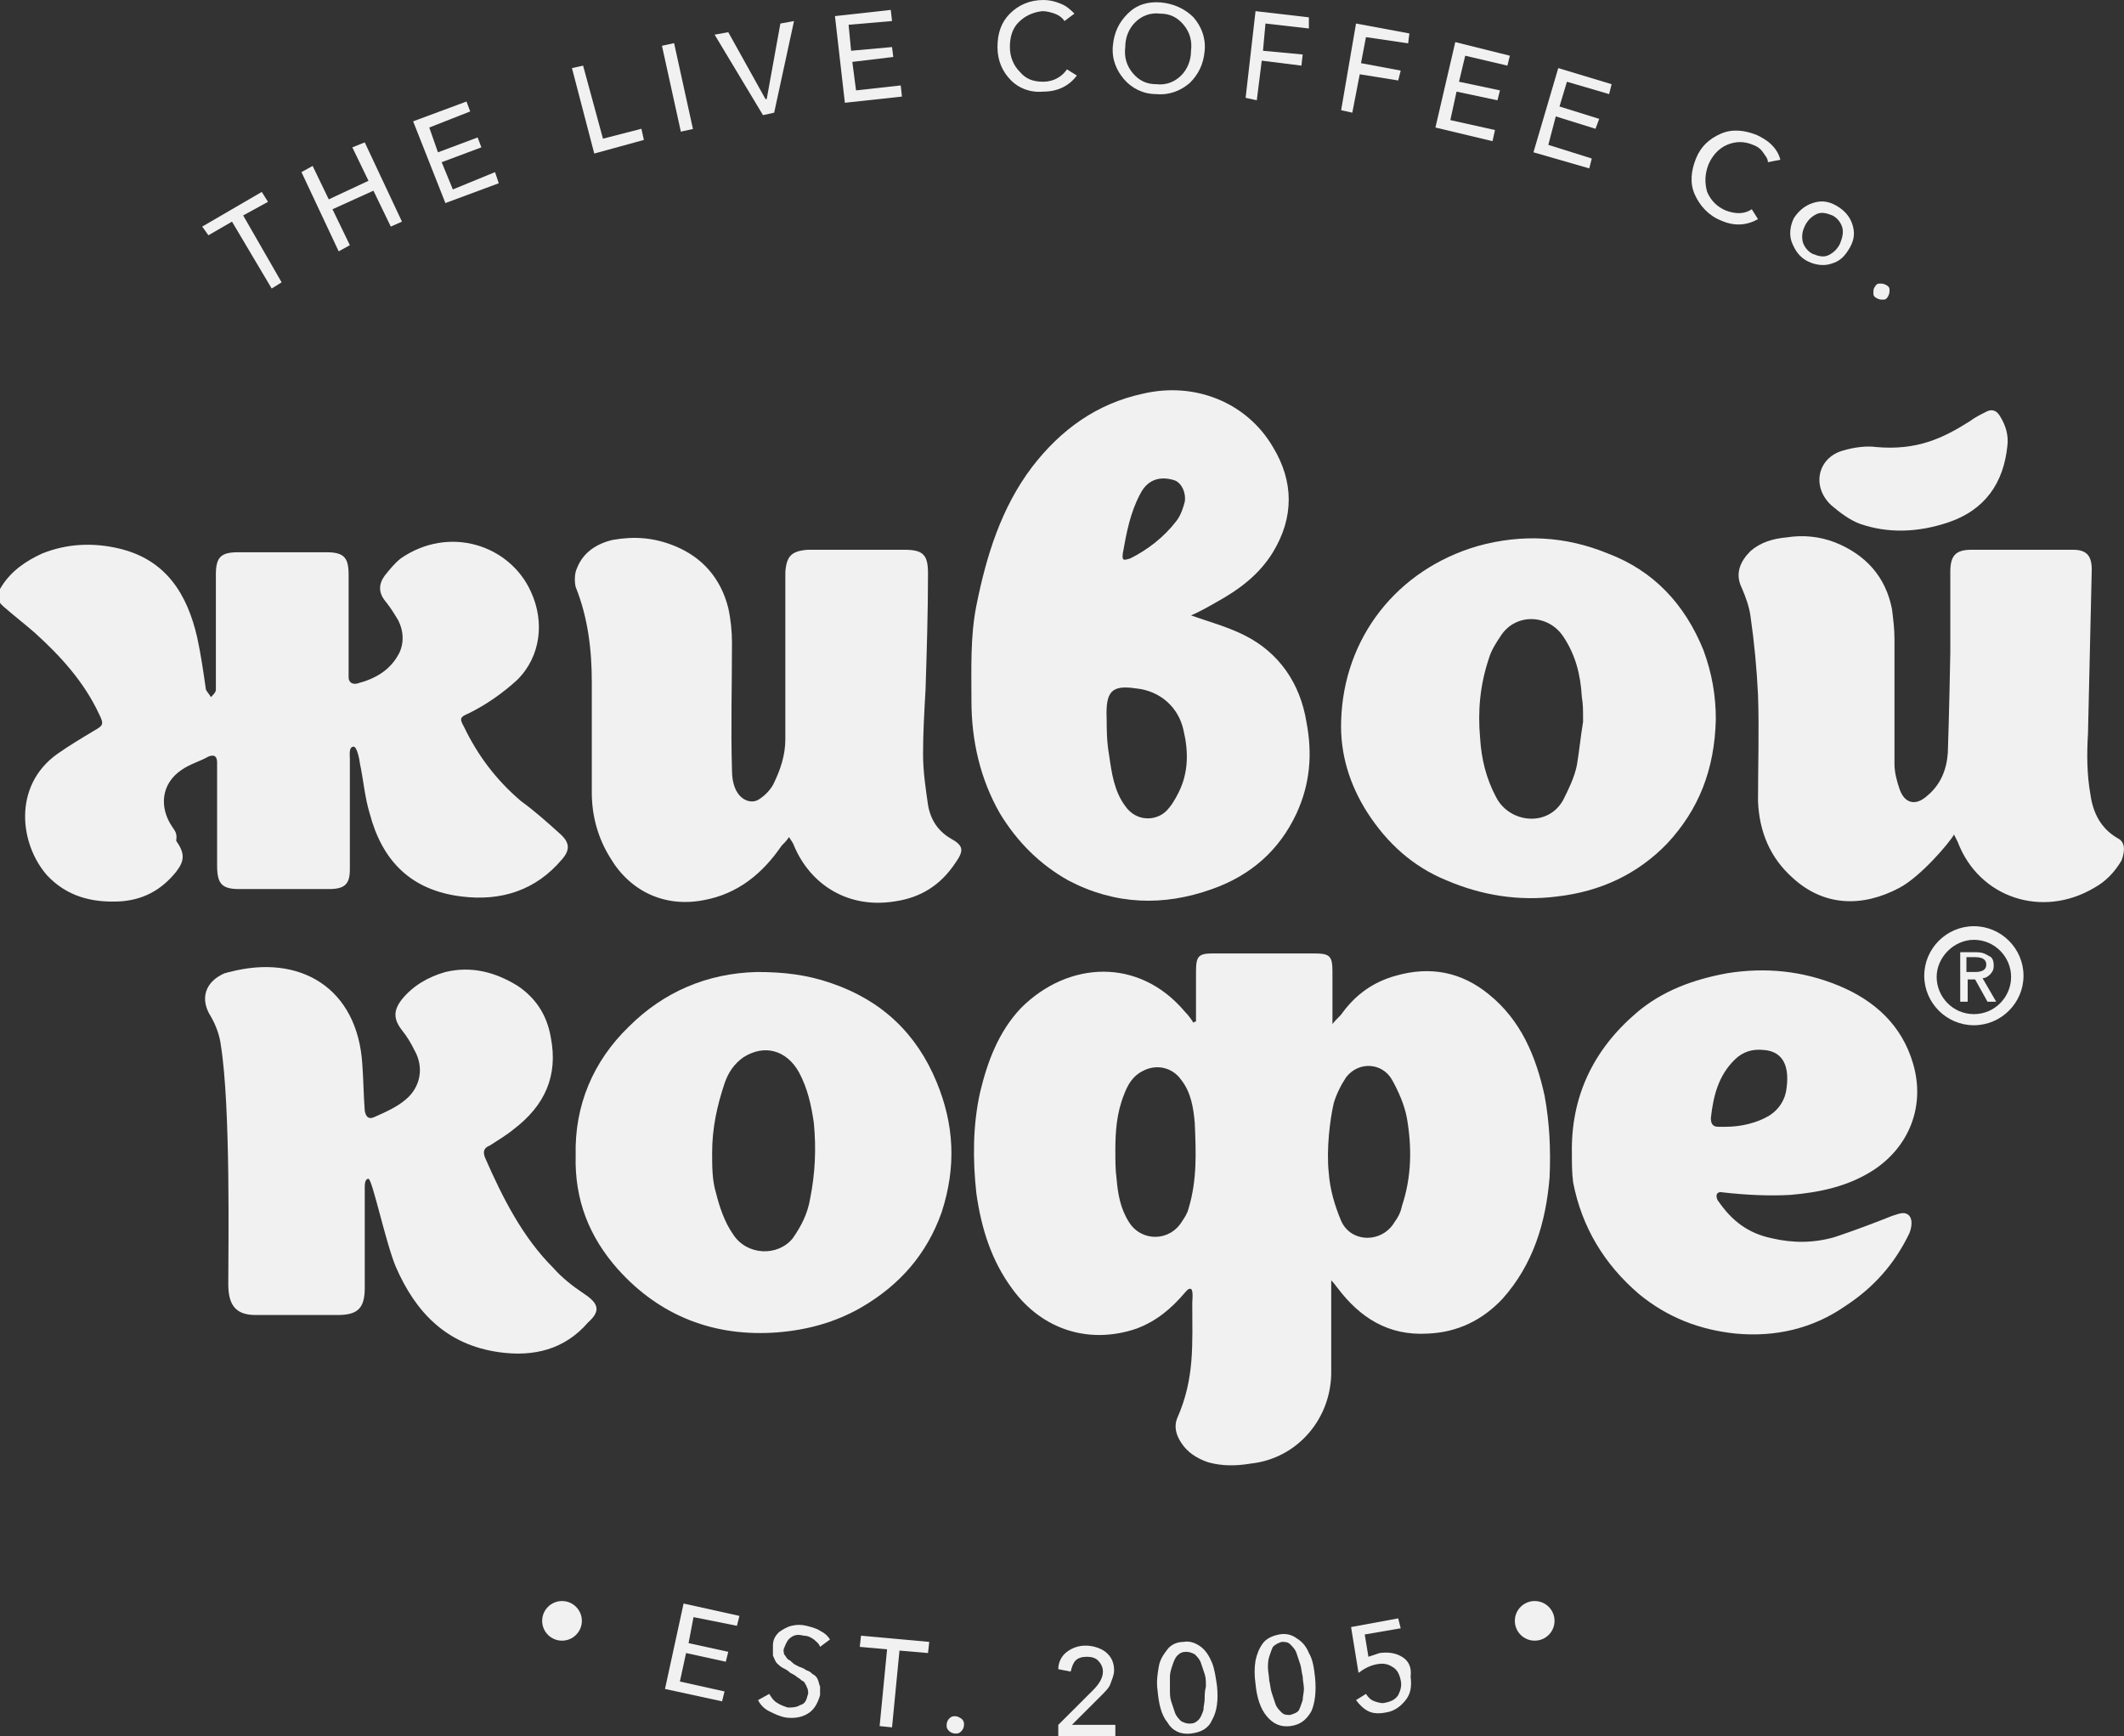 <?xml version="1.0" encoding="UTF-8"?> <svg xmlns="http://www.w3.org/2000/svg" width="93" height="76" viewBox="0 0 93 76" fill="none"><rect x="0" y="0" width="93" height="76" fill="#333333" stroke="none"/> <g clip-path="url(#clip0)"> <path d="M67.632 47.974C67.251 46.24 66.599 44.668 65.187 43.529C63.992 42.553 62.634 42.282 61.113 42.716C60.135 42.987 59.374 43.529 58.777 44.342C58.668 44.505 58.505 44.613 58.342 44.83C58.342 43.963 58.342 43.258 58.342 42.553C58.342 41.849 58.234 41.74 57.528 41.74C56.061 41.74 54.594 41.74 53.127 41.74C52.475 41.74 52.367 41.849 52.367 42.553C52.367 43.258 52.367 44.017 52.367 44.722C52.313 44.722 52.313 44.722 52.258 44.776C52.15 44.613 52.041 44.451 51.878 44.288C49.868 41.903 46.772 42.066 44.707 44.126C43.73 45.156 43.241 46.456 42.915 47.812C42.589 49.275 42.589 50.793 42.752 52.257C42.969 53.775 43.404 55.184 44.327 56.431C45.631 58.22 47.695 58.87 49.759 58.166C50.629 57.84 51.28 57.298 51.878 56.593C51.932 56.539 52.041 56.377 52.15 56.431C52.258 56.485 52.204 56.973 52.204 57.027C52.204 58.87 52.313 60.334 51.552 62.069C51.389 62.448 51.498 62.827 51.715 63.153C51.987 63.586 52.421 63.857 52.91 64.02C53.508 64.183 54.105 64.183 54.757 64.074C56.821 63.857 58.342 62.069 58.288 59.954C58.288 59.141 58.288 58.382 58.288 57.569C58.288 57.081 58.288 56.648 58.288 56.051C58.451 56.214 58.505 56.322 58.56 56.377C59.538 57.678 60.787 58.491 62.525 58.382C63.829 58.328 64.915 57.786 65.784 56.864C67.143 55.347 67.686 53.504 67.849 51.552C67.903 50.305 67.849 49.167 67.632 47.974ZM52.041 52.907C51.987 53.124 51.878 53.287 51.769 53.449C51.226 54.371 49.977 54.371 49.434 53.504C49.053 52.907 48.945 52.257 48.89 51.606C48.836 51.227 48.836 50.793 48.836 50.359C48.836 49.546 48.89 48.733 49.216 47.92C49.379 47.486 49.596 47.107 50.031 46.89C50.629 46.565 51.335 46.727 51.715 47.27C52.15 47.812 52.258 48.516 52.313 49.167C52.367 50.414 52.421 51.66 52.041 52.907ZM61.384 52.799C61.33 53.07 61.221 53.287 61.059 53.504C60.515 54.425 59.157 54.425 58.723 53.449C58.451 52.799 58.234 52.094 58.179 51.335C58.071 50.305 58.234 49.004 58.397 48.3C58.505 47.92 58.723 47.486 58.94 47.161C59.483 46.456 60.515 46.511 60.95 47.27C61.221 47.758 61.493 48.354 61.602 48.95C61.819 50.197 61.819 51.498 61.384 52.799Z" fill="#F1F1F2"></path> <path d="M7.551 36.211C6.953 35.344 7.062 34.314 7.931 33.718C8.311 33.447 8.746 33.338 9.126 33.121C9.398 33.013 9.506 33.121 9.506 33.392C9.506 33.501 9.506 33.663 9.506 33.772C9.506 35.127 9.506 36.536 9.506 37.892C9.506 38.705 9.724 38.922 10.484 38.922C11.788 38.922 13.092 38.922 14.395 38.922C15.102 38.922 15.319 38.705 15.319 38.054C15.319 37.241 15.319 36.428 15.319 35.669C15.319 34.856 15.319 34.043 15.319 33.23C15.319 33.067 15.264 32.688 15.482 32.688C15.645 32.688 15.753 33.338 15.753 33.392C15.916 34.151 15.971 34.91 16.188 35.615C16.731 37.675 17.981 38.976 20.208 39.247C21.946 39.464 23.467 38.976 24.608 37.62C24.988 37.187 24.934 36.862 24.499 36.482C23.956 35.994 23.413 35.506 22.815 35.073C21.729 34.151 20.914 33.067 20.317 31.82C20.099 31.441 20.154 31.387 20.534 31.224C21.294 30.845 22 30.357 22.652 29.76C23.684 28.73 23.848 27.213 23.25 25.912C22.326 23.852 19.665 22.984 17.546 24.448C17.274 24.665 17.057 24.936 16.84 25.207C16.568 25.586 16.568 25.966 16.894 26.345C17.111 26.616 17.274 26.887 17.437 27.158C17.655 27.592 17.709 28.08 17.492 28.568C17.111 29.327 16.46 29.706 15.645 29.923C15.428 29.977 15.264 29.869 15.264 29.652C15.264 29.489 15.264 29.327 15.264 29.218C15.264 27.863 15.264 26.508 15.264 25.153C15.264 24.394 15.047 24.177 14.287 24.177C12.983 24.177 11.679 24.177 10.43 24.177C9.669 24.177 9.452 24.394 9.452 25.153C9.452 26.128 9.452 27.104 9.452 28.08C9.452 28.785 9.452 29.489 9.452 30.194C9.452 30.302 9.343 30.411 9.235 30.519C9.18 30.411 9.072 30.302 9.017 30.194C8.909 29.435 8.8 28.676 8.637 27.917C8.203 26.02 7.279 24.502 5.215 24.014C4.074 23.743 2.933 23.797 1.847 24.231C1.141 24.556 0.489 24.99 0.054 25.695C-0.163 26.02 -0.163 26.291 0.163 26.562C0.597 26.942 1.086 27.321 1.521 27.7C2.662 28.73 3.694 29.869 4.346 31.278C4.563 31.712 4.509 31.766 4.128 31.983C3.585 32.308 3.042 32.633 2.499 33.013C0.543 34.422 0.869 36.97 2.064 38.325C2.933 39.247 4.02 39.518 5.215 39.464C6.247 39.409 7.062 38.976 7.714 38.163C8.094 37.675 8.094 37.349 7.714 36.807C7.768 36.482 7.659 36.374 7.551 36.211Z" fill="#F1F1F2"></path> <path d="M46.772 38.542C48.836 39.626 50.954 39.68 53.073 38.922C54.757 38.325 56.006 37.241 56.767 35.615C57.364 34.314 57.473 33.013 57.202 31.603C56.93 29.923 56.006 28.568 54.485 27.809C53.725 27.429 52.91 27.212 52.15 26.942C52.53 26.779 52.91 26.562 53.29 26.345C54.268 25.803 55.137 25.153 55.735 24.177C56.658 22.659 56.658 21.087 55.735 19.569C54.594 17.618 52.312 16.696 50.031 17.238C48.021 17.672 46.446 18.81 45.196 20.436C43.838 22.225 43.186 24.34 42.752 26.508C42.48 27.863 42.535 29.272 42.535 30.682C42.535 32.416 42.915 34.097 43.784 35.615C44.544 36.862 45.522 37.837 46.772 38.542ZM49.162 24.231C49.325 23.309 49.488 22.442 49.922 21.629C50.303 20.87 50.954 20.87 51.443 21.033C51.715 21.141 51.932 21.521 51.878 21.954C51.824 22.171 51.715 22.551 51.498 22.822C50.954 23.526 50.248 24.068 49.488 24.448C49.27 24.502 49.108 24.61 49.162 24.231ZM49.759 30.14C50.791 30.248 51.606 30.953 51.824 31.983C52.041 32.904 52.041 33.826 51.606 34.693C51.443 35.019 51.28 35.289 51.063 35.506C50.629 35.94 49.759 35.994 49.27 35.289C48.782 34.639 48.673 33.826 48.564 33.067C48.456 32.471 48.456 31.874 48.456 31.495C48.401 30.248 48.673 29.977 49.759 30.14Z" fill="#F1F1F2"></path> <path d="M26.835 23.635C26.129 23.797 25.532 24.177 25.26 24.882C25.151 25.098 25.151 25.478 25.206 25.695C25.749 27.05 25.912 28.459 25.912 29.869C25.912 31.495 25.912 33.067 25.912 34.693C25.912 35.723 26.183 36.699 26.727 37.566C27.596 39.03 29.117 39.735 30.801 39.409C32.322 39.138 33.408 38.217 34.223 37.024C34.332 36.916 34.44 36.807 34.549 36.645C34.603 36.753 34.712 36.862 34.766 37.024C35.472 38.705 37.102 39.789 39.166 39.464C40.307 39.301 41.176 38.759 41.828 37.783C42.209 37.241 42.209 37.024 41.611 36.699C41.068 36.374 40.742 35.886 40.633 35.235C40.525 34.476 40.416 33.772 40.416 33.013C40.416 32.091 40.47 31.17 40.525 30.194C40.579 28.514 40.633 26.779 40.633 25.098C40.633 24.285 40.416 24.068 39.601 24.068C38.84 24.068 38.08 24.068 37.319 24.068C36.668 24.068 36.016 24.068 35.364 24.068C34.658 24.123 34.44 24.34 34.386 25.044C34.386 25.207 34.386 25.369 34.386 25.478C34.386 26.616 34.386 27.7 34.386 28.839C34.386 30.031 34.386 31.17 34.386 32.362C34.386 33.067 34.169 33.718 33.843 34.368C33.68 34.639 33.463 34.856 33.191 35.019C32.811 35.235 32.05 34.964 32.05 33.718C31.996 31.874 32.05 29.977 32.05 28.134C32.05 27.646 31.996 27.104 31.887 26.616C31.561 25.315 30.747 24.394 29.551 23.906C28.628 23.526 27.759 23.472 26.835 23.635Z" fill="#F1F1F2"></path> <path d="M92.728 36.699C91.968 36.265 91.642 35.561 91.533 34.802C91.37 33.88 91.37 33.013 91.424 32.091C91.479 29.706 91.533 27.321 91.588 24.936C91.588 24.34 91.37 24.068 90.773 24.068C89.306 24.068 87.839 24.068 86.318 24.068C85.612 24.068 85.395 24.34 85.395 25.044C85.395 26.237 85.395 27.375 85.395 28.568C85.395 28.568 85.34 31.495 85.286 32.959C85.232 33.718 84.96 34.368 84.363 34.856C83.874 35.289 83.385 35.181 83.168 34.531C83.059 34.205 82.95 33.826 82.95 33.447C82.95 31.603 82.95 29.814 82.95 27.971C82.95 27.538 82.896 27.104 82.842 26.67C82.57 25.261 81.701 24.285 80.343 23.743C79.636 23.472 78.93 23.418 78.224 23.526C77.627 23.581 77.083 23.743 76.649 24.123C76.214 24.556 75.943 25.098 76.269 25.749C76.431 26.128 76.594 26.562 76.649 26.996C76.812 28.134 76.92 29.272 76.975 30.411C77.029 31.983 76.975 33.501 76.975 35.073C77.029 36.428 77.518 37.566 78.496 38.434C79.854 39.68 81.538 39.735 83.168 38.867C84.091 38.379 85.34 36.916 85.558 36.536C85.612 36.645 85.666 36.753 85.721 36.862C86.644 39.301 89.415 40.222 91.696 38.867C92.185 38.596 92.565 38.217 92.891 37.675C93.054 37.241 93.054 36.862 92.728 36.699Z" fill="#F1F1F2"></path> <path d="M25.586 56.648C25.097 56.322 24.608 55.943 24.228 55.509C22.87 54.154 22 52.419 21.24 50.685C21.131 50.414 21.186 50.251 21.457 50.143C21.783 49.926 22.163 49.709 22.489 49.438C23.847 48.408 24.445 47.107 24.119 45.426C23.956 44.451 23.467 43.692 22.652 43.15C21.674 42.553 20.642 42.282 19.502 42.553C18.741 42.77 18.089 43.15 17.6 43.746C17.22 44.234 17.22 44.613 17.6 45.101C17.818 45.372 17.981 45.643 18.143 45.969C18.578 46.727 18.415 47.595 17.763 48.137C17.383 48.462 16.894 48.679 16.405 48.896C16.188 49.004 16.025 48.95 15.971 48.625C15.916 47.92 15.916 47.27 15.862 46.565C15.645 43.258 13.146 41.74 10.05 42.553C9.995 42.553 9.887 42.608 9.832 42.608C8.963 42.987 8.746 43.746 9.235 44.505C9.452 44.884 9.615 45.318 9.669 45.752C10.104 48.462 9.995 54.696 9.995 56.214C9.995 57.136 10.321 57.569 11.19 57.569C12.385 57.569 13.581 57.569 14.776 57.569C15.645 57.569 15.971 57.298 15.971 56.377C15.971 55.672 15.971 54.967 15.971 54.263C15.971 53.504 15.971 52.745 15.971 51.986C15.971 51.877 15.971 51.606 16.134 51.606C16.297 51.606 16.894 54.425 17.329 55.455C18.198 57.461 19.556 58.87 21.837 59.195C23.358 59.412 24.717 59.087 25.749 57.894C26.292 57.407 26.238 57.081 25.586 56.648Z" fill="#F1F1F2"></path> <path d="M75.128 31.495C75.128 30.465 74.965 29.489 74.585 28.459C73.77 26.454 72.412 24.99 70.402 24.231C68.555 23.472 66.654 23.364 64.698 23.906C61.167 24.936 58.831 27.917 58.723 31.549C58.668 33.013 59.103 34.368 59.863 35.561C60.733 36.916 61.873 37.946 63.34 38.542C64.861 39.193 66.491 39.464 68.175 39.247C70.076 39.03 71.706 38.271 73.009 36.916C74.367 35.452 75.074 33.718 75.128 31.495ZM69.044 33.501C68.935 34.043 68.664 34.585 68.446 35.019C67.794 36.211 66.11 36.048 65.513 34.91C65.078 34.097 64.861 33.23 64.807 32.308C64.698 31.116 64.807 29.977 65.187 28.839C65.296 28.459 65.513 28.134 65.73 27.809C66.382 26.833 67.794 26.887 68.446 27.863C68.99 28.676 69.207 29.544 69.261 30.519C69.315 30.845 69.315 31.007 69.315 31.603C69.207 32.254 69.153 32.85 69.044 33.501Z" fill="#F1F1F2"></path> <path d="M41.013 47.378C40.144 45.264 38.623 43.8 36.396 43.041C35.309 42.662 34.277 42.553 33.137 42.553C30.964 42.608 29.062 43.421 27.541 44.939C25.966 46.456 25.151 48.408 25.206 50.576C25.151 52.528 25.803 54.154 27.052 55.563C28.899 57.623 31.29 58.545 34.06 58.328C35.364 58.22 36.559 57.894 37.7 57.244C39.384 56.268 40.579 54.913 41.231 53.07C41.883 51.064 41.774 49.221 41.013 47.378ZM35.472 52.474C35.364 53.124 35.092 53.666 34.712 54.208C34.06 55.021 32.702 54.967 32.105 54.046C31.724 53.504 31.507 52.853 31.344 52.203C31.181 51.66 31.181 51.064 31.181 50.468C31.181 49.384 31.398 48.408 31.724 47.432C31.887 46.944 32.159 46.565 32.539 46.294C33.462 45.697 34.44 45.969 34.984 46.944C35.364 47.649 35.527 48.408 35.635 49.167C35.744 50.305 35.69 51.389 35.472 52.474Z" fill="#F1F1F2"></path> <path d="M75.454 52.203C76.431 52.311 77.409 52.365 78.387 52.311C79.691 52.203 80.94 51.931 82.027 51.227C83.602 50.197 84.308 48.408 83.765 46.565C83.276 44.884 82.081 43.8 80.506 43.15C78.93 42.499 77.301 42.337 75.617 42.608C74.15 42.879 72.792 43.367 71.651 44.342C69.75 45.968 68.772 48.028 68.826 50.522C68.826 50.956 68.826 51.335 68.881 51.769C69.261 53.72 70.239 55.347 71.76 56.648C73.009 57.678 74.422 58.22 75.997 58.382C77.735 58.545 79.365 58.165 80.777 57.19C82.027 56.377 82.95 55.347 83.602 53.991C83.711 53.72 83.765 53.341 83.548 53.178C83.33 53.016 83.059 53.178 82.841 53.232C82.027 53.558 81.157 53.883 80.343 54.154C79.419 54.425 78.496 54.425 77.572 54.208C76.54 53.991 75.834 53.449 75.236 52.582C75.182 52.528 75.128 52.365 75.182 52.257C75.291 52.148 75.399 52.203 75.454 52.203ZM75.236 49.329C75.019 49.329 74.91 49.221 74.91 48.95C75.019 47.974 75.236 47.107 75.943 46.402C76.323 46.023 76.757 45.914 77.246 45.968C77.898 46.023 78.387 46.456 78.224 47.649C78.17 48.137 77.898 48.571 77.464 48.842C76.92 49.167 76.214 49.329 75.562 49.329C75.454 49.329 75.345 49.329 75.236 49.329Z" fill="#F1F1F2"></path> <path d="M80.18 22.117C80.56 22.442 80.995 22.767 81.429 22.93C82.679 23.364 83.983 23.309 85.286 22.876C86.916 22.334 87.731 21.141 87.894 19.515C87.948 19.081 87.839 18.648 87.568 18.214C87.405 17.943 87.188 17.889 86.916 18.051C86.699 18.16 86.481 18.268 86.264 18.431C85.069 19.19 83.928 19.732 82.135 19.569C81.755 19.515 81.212 19.569 80.669 19.732C79.582 20.057 79.311 21.304 80.18 22.117Z" fill="#F1F1F2"></path> <path d="M10.158 9.703L11.896 12.631L12.331 12.36L10.647 9.432L11.734 8.836L11.462 8.402L8.854 9.92L9.126 10.3L10.158 9.703Z" fill="#F1F1F2"></path> <path d="M15.319 10.733L14.558 9.161L16.351 8.348L17.111 9.92L17.6 9.703L15.971 6.234L15.427 6.451L16.134 7.914L14.395 8.728L13.689 7.264L13.2 7.535L14.83 11.004L15.319 10.733Z" fill="#F1F1F2"></path> <path d="M21.838 8.023L21.675 7.535L19.828 8.294L19.339 7.101L21.077 6.451L20.914 6.017L19.176 6.668L18.796 5.583L20.588 4.879L20.425 4.445L18.089 5.312L19.502 8.89L21.838 8.023Z" fill="#F1F1F2"></path> <path d="M28.193 6.126L28.084 5.638L26.401 6.071L25.531 2.873L25.043 2.981L26.02 6.722L28.193 6.126Z" fill="#F1F1F2"></path> <path d="M29.515 1.888L28.984 2.004L29.811 5.763L30.341 5.647L29.515 1.888Z" fill="#F1F1F2"></path> <path d="M33.897 4.933L34.766 0.922L34.169 1.03L33.571 4.337H33.517L31.887 1.409L31.29 1.518L33.408 5.041L33.897 4.933Z" fill="#F1F1F2"></path> <path d="M39.492 4.228L39.438 3.74L37.482 3.957L37.319 2.71L39.112 2.494L39.058 2.06L37.265 2.222L37.156 1.084L39.058 0.921L39.003 0.434L36.559 0.705L36.993 4.499L39.492 4.228Z" fill="#F1F1F2"></path> <path d="M45.685 4.011C46.337 4.011 46.826 3.74 47.152 3.307L46.717 3.036C46.5 3.361 46.12 3.578 45.685 3.578C45.251 3.578 44.925 3.469 44.653 3.144C44.382 2.873 44.218 2.494 44.218 2.06C44.218 1.626 44.327 1.247 44.599 0.976C44.87 0.705 45.196 0.542 45.631 0.488C45.848 0.488 46.011 0.542 46.174 0.596C46.337 0.65 46.5 0.759 46.609 0.922L47.043 0.596C46.88 0.434 46.717 0.271 46.446 0.163C46.174 0.054 45.957 0 45.685 0C45.088 0 44.599 0.217 44.218 0.596C43.838 0.976 43.675 1.464 43.675 2.06C43.675 2.656 43.893 3.144 44.273 3.524C44.599 3.849 45.088 4.066 45.685 4.011Z" fill="#F1F1F2"></path> <path d="M50.628 4.12C51.226 4.174 51.715 3.957 52.095 3.632C52.475 3.253 52.693 2.819 52.747 2.223C52.801 1.626 52.584 1.138 52.258 0.759C51.878 0.379 51.389 0.163 50.846 0.108C50.248 0.054 49.759 0.217 49.379 0.596C48.999 0.976 48.781 1.409 48.727 2.006C48.673 2.602 48.89 3.09 49.216 3.469C49.542 3.849 50.031 4.12 50.628 4.12ZM49.705 0.976C49.977 0.705 50.357 0.542 50.791 0.596C51.226 0.596 51.552 0.759 51.823 1.084C52.095 1.409 52.204 1.789 52.149 2.223C52.149 2.656 51.986 3.036 51.715 3.307C51.443 3.578 51.063 3.74 50.628 3.686C50.194 3.686 49.868 3.524 49.596 3.198C49.325 2.873 49.216 2.494 49.27 2.06C49.27 1.626 49.433 1.247 49.705 0.976Z" fill="#F1F1F2"></path> <path d="M55.246 2.656L56.984 2.873L57.038 2.385L55.3 2.223L55.409 1.03L57.31 1.247V0.759L54.974 0.488L54.54 4.282L55.029 4.391L55.246 2.656Z" fill="#F1F1F2"></path> <path d="M59.537 3.252L61.221 3.523L61.33 3.09L59.592 2.765L59.809 1.626L61.656 1.897L61.71 1.464L59.374 1.03L58.722 4.824L59.211 4.933L59.537 3.252Z" fill="#F1F1F2"></path> <path d="M65.459 5.692L63.503 5.258L63.775 4.011L65.567 4.391L65.676 3.957L63.883 3.578L64.155 2.439L66.002 2.873L66.11 2.439L63.72 1.843L62.851 5.583L65.35 6.18L65.459 5.692Z" fill="#F1F1F2"></path> <path d="M69.696 6.939L67.794 6.342L68.12 5.096L69.859 5.638L70.022 5.204L68.283 4.662L68.609 3.578L70.456 4.12L70.565 3.686L68.229 2.981L67.143 6.668L69.587 7.372L69.696 6.939Z" fill="#F1F1F2"></path> <path d="M75.345 9.649C75.943 9.92 76.486 9.866 76.975 9.595L76.703 9.161C76.377 9.378 75.997 9.378 75.563 9.215C75.182 9.053 74.911 8.782 74.748 8.402C74.639 8.023 74.639 7.643 74.802 7.21C74.965 6.83 75.237 6.505 75.617 6.342C75.997 6.18 76.377 6.18 76.758 6.342C76.921 6.397 77.084 6.505 77.192 6.668C77.301 6.83 77.409 6.939 77.409 7.101L77.953 6.993C77.898 6.776 77.79 6.559 77.573 6.342C77.355 6.126 77.138 6.017 76.921 5.909C76.377 5.692 75.834 5.638 75.345 5.854C74.856 6.071 74.476 6.397 74.259 6.939C74.041 7.481 73.987 8.023 74.204 8.511C74.422 8.999 74.802 9.432 75.345 9.649Z" fill="#F1F1F2"></path> <path d="M79.148 11.438C79.474 11.601 79.854 11.655 80.18 11.546C80.56 11.438 80.777 11.221 80.995 10.842C81.212 10.462 81.212 10.137 81.103 9.812C80.995 9.486 80.777 9.215 80.397 8.999C80.017 8.782 79.691 8.782 79.365 8.89C79.039 8.999 78.767 9.215 78.55 9.541C78.387 9.866 78.333 10.245 78.442 10.571C78.605 11.004 78.822 11.275 79.148 11.438ZM79.039 9.866C79.148 9.649 79.311 9.486 79.528 9.378C79.745 9.27 79.963 9.324 80.234 9.432C80.451 9.541 80.614 9.758 80.669 9.974C80.723 10.191 80.669 10.408 80.56 10.679C80.451 10.896 80.288 11.059 80.071 11.167C79.854 11.275 79.637 11.221 79.365 11.113C79.148 11.004 78.985 10.787 78.93 10.571C78.876 10.3 78.93 10.083 79.039 9.866Z" fill="#F1F1F2"></path> <path d="M82.19 13.064C82.299 13.118 82.353 13.118 82.461 13.118C82.57 13.118 82.624 13.064 82.679 12.956C82.733 12.847 82.733 12.793 82.733 12.685C82.733 12.576 82.679 12.522 82.57 12.468C82.461 12.414 82.407 12.414 82.299 12.414C82.19 12.414 82.135 12.468 82.081 12.576C82.027 12.63 82.027 12.739 82.027 12.847C82.027 12.956 82.081 13.01 82.19 13.064Z" fill="#F1F1F2"></path> <path d="M29.117 73.94L31.616 74.482L31.724 74.049L29.769 73.615L30.04 72.368L31.779 72.748L31.887 72.314L30.149 71.934L30.366 70.796L32.267 71.175L32.376 70.742L29.931 70.2L29.117 73.94Z" fill="#F1F1F2"></path> <path d="M34.658 71.663C34.821 71.555 34.984 71.555 35.201 71.609C35.364 71.609 35.472 71.663 35.635 71.772C35.744 71.88 35.853 71.934 35.907 72.097L36.342 71.772C36.233 71.609 36.124 71.501 35.907 71.392C35.744 71.284 35.527 71.23 35.309 71.175C35.092 71.121 34.875 71.121 34.658 71.175C34.44 71.23 34.277 71.338 34.114 71.447C33.951 71.609 33.843 71.772 33.843 72.043C33.843 72.205 33.843 72.368 33.843 72.476C33.897 72.585 33.951 72.748 34.006 72.802C34.06 72.856 34.169 72.964 34.277 73.019C34.386 73.073 34.495 73.127 34.603 73.235C34.712 73.29 34.821 73.344 34.875 73.398C34.929 73.452 34.984 73.452 35.092 73.561C35.201 73.615 35.255 73.669 35.255 73.723C35.309 73.777 35.309 73.832 35.364 73.94C35.364 73.994 35.418 74.103 35.364 74.211C35.309 74.428 35.255 74.591 35.038 74.645C34.875 74.753 34.658 74.753 34.495 74.753C34.332 74.699 34.169 74.645 34.006 74.536C33.843 74.428 33.788 74.32 33.68 74.157L33.191 74.428C33.3 74.645 33.462 74.807 33.68 74.916C33.897 75.024 34.114 75.133 34.386 75.187C34.766 75.241 35.092 75.187 35.364 75.024C35.635 74.862 35.798 74.591 35.907 74.211C35.907 74.049 35.907 73.94 35.907 73.832C35.853 73.723 35.853 73.615 35.798 73.506C35.744 73.398 35.69 73.344 35.581 73.29C35.472 73.181 35.364 73.127 35.309 73.127C35.255 73.073 35.147 73.019 34.984 72.964C34.875 72.91 34.766 72.856 34.712 72.802C34.658 72.748 34.603 72.693 34.495 72.639C34.44 72.585 34.386 72.476 34.332 72.422C34.332 72.368 34.277 72.26 34.332 72.151C34.44 71.88 34.495 71.772 34.658 71.663Z" fill="#F1F1F2"></path> <path d="M37.645 72.097L38.841 72.205L38.515 75.566L39.058 75.621L39.384 72.26L40.633 72.368L40.688 71.88L37.7 71.609L37.645 72.097Z" fill="#F1F1F2"></path> <path d="M41.828 75.133C41.72 75.133 41.665 75.133 41.557 75.241C41.502 75.295 41.448 75.404 41.448 75.512C41.448 75.621 41.448 75.675 41.557 75.783C41.611 75.837 41.72 75.892 41.828 75.892C41.937 75.892 41.991 75.892 42.1 75.783C42.154 75.729 42.209 75.621 42.209 75.512C42.209 75.404 42.209 75.35 42.1 75.241C41.991 75.187 41.937 75.133 41.828 75.133Z" fill="#F1F1F2"></path> <path d="M46.934 75.512L48.184 74.265C48.401 74.048 48.564 73.886 48.618 73.723C48.673 73.561 48.781 73.344 48.781 73.127C48.781 72.802 48.673 72.531 48.401 72.314C48.184 72.151 47.858 72.043 47.532 72.043C47.206 72.043 46.934 72.151 46.717 72.314C46.5 72.476 46.337 72.747 46.337 73.073L46.88 73.181C46.934 72.964 46.989 72.802 47.097 72.693C47.206 72.585 47.369 72.531 47.586 72.531C47.804 72.531 47.967 72.585 48.075 72.693C48.184 72.802 48.292 72.964 48.292 73.181C48.292 73.452 48.13 73.723 47.858 73.994L46.337 75.512V76H48.836V75.512H46.934Z" fill="#F1F1F2"></path> <path d="M53.073 72.802C52.964 72.531 52.801 72.26 52.584 72.097C52.367 71.934 52.095 71.826 51.823 71.88C51.552 71.88 51.28 71.989 51.117 72.205C50.954 72.422 50.791 72.639 50.737 72.964C50.683 73.29 50.628 73.615 50.683 73.994C50.737 74.591 50.846 75.079 51.117 75.404C51.334 75.783 51.715 75.946 52.149 75.892C52.584 75.837 52.91 75.675 53.073 75.295C53.29 74.916 53.344 74.428 53.29 73.832C53.236 73.452 53.181 73.073 53.073 72.802ZM52.747 74.374C52.747 74.536 52.693 74.699 52.693 74.862C52.638 75.024 52.584 75.187 52.475 75.295C52.367 75.404 52.258 75.458 52.095 75.458C51.932 75.458 51.823 75.404 51.715 75.35C51.606 75.241 51.498 75.133 51.443 74.97C51.389 74.807 51.334 74.645 51.28 74.482C51.226 74.32 51.226 74.157 51.226 73.94C51.226 73.778 51.226 73.561 51.226 73.398C51.226 73.235 51.28 73.073 51.334 72.91C51.389 72.748 51.443 72.585 51.552 72.477C51.66 72.368 51.769 72.314 51.932 72.314C52.095 72.314 52.204 72.368 52.312 72.422C52.421 72.531 52.53 72.639 52.584 72.802C52.638 72.964 52.693 73.127 52.747 73.29C52.801 73.452 52.801 73.615 52.801 73.832C52.747 74.049 52.747 74.211 52.747 74.374Z" fill="#F1F1F2"></path> <path d="M57.31 72.368C57.202 72.097 57.039 71.88 56.767 71.718C56.55 71.555 56.278 71.501 56.007 71.555C55.735 71.609 55.463 71.718 55.3 71.934C55.137 72.151 55.029 72.422 54.974 72.693C54.92 73.019 54.92 73.344 54.974 73.723C55.029 74.32 55.192 74.807 55.463 75.133C55.735 75.458 56.061 75.621 56.495 75.566C56.93 75.512 57.202 75.295 57.419 74.916C57.582 74.536 57.636 74.049 57.582 73.452C57.528 72.964 57.473 72.639 57.31 72.368ZM57.039 74.428C56.984 74.591 56.93 74.753 56.876 74.862C56.821 74.97 56.658 75.024 56.495 75.078C56.332 75.078 56.224 75.078 56.115 74.97C56.007 74.862 55.898 74.753 55.843 74.591C55.789 74.428 55.735 74.265 55.681 74.103C55.626 73.94 55.626 73.777 55.572 73.561C55.572 73.398 55.518 73.181 55.518 73.019C55.518 72.856 55.518 72.693 55.572 72.531C55.626 72.368 55.681 72.205 55.735 72.097C55.843 71.989 55.952 71.934 56.115 71.88C56.278 71.88 56.387 71.88 56.495 71.989C56.604 72.097 56.713 72.205 56.767 72.368C56.821 72.531 56.876 72.693 56.93 72.856C56.984 73.019 56.984 73.181 57.039 73.398C57.039 73.561 57.093 73.777 57.093 73.94C57.093 74.103 57.039 74.265 57.039 74.428Z" fill="#F1F1F2"></path> <path d="M61.384 72.531C61.113 72.368 60.787 72.314 60.406 72.368C60.243 72.422 60.081 72.477 59.917 72.531L59.755 71.555L61.33 71.284L61.221 70.85L59.157 71.23L59.483 73.235C59.7 73.073 59.972 72.91 60.298 72.856C60.569 72.802 60.787 72.856 60.95 72.964C61.167 73.073 61.276 73.29 61.33 73.561C61.384 73.778 61.33 73.994 61.221 74.211C61.113 74.374 60.95 74.482 60.678 74.536C60.515 74.591 60.352 74.536 60.189 74.482C60.026 74.428 59.917 74.32 59.809 74.157L59.374 74.428C59.537 74.645 59.7 74.807 59.917 74.916C60.135 75.024 60.406 75.024 60.678 74.97C61.058 74.916 61.33 74.699 61.547 74.428C61.764 74.157 61.819 73.832 61.764 73.398C61.819 72.964 61.656 72.693 61.384 72.531Z" fill="#F1F1F2"></path> <path d="M67.197 71.826C67.677 71.826 68.066 71.438 68.066 70.959C68.066 70.48 67.677 70.091 67.197 70.091C66.717 70.091 66.328 70.48 66.328 70.959C66.328 71.438 66.717 71.826 67.197 71.826Z" fill="#F1F1F2"></path> <path d="M24.608 71.826C25.088 71.826 25.477 71.438 25.477 70.959C25.477 70.48 25.088 70.091 24.608 70.091C24.128 70.091 23.739 70.48 23.739 70.959C23.739 71.438 24.128 71.826 24.608 71.826Z" fill="#F1F1F2"></path> <path d="M87.133 42.662C87.242 42.553 87.296 42.445 87.296 42.282C87.296 42.066 87.242 41.903 87.079 41.849C86.916 41.74 86.753 41.686 86.535 41.686H85.829V43.855H86.155V42.879H86.481L87.024 43.855H87.405L86.807 42.825C86.916 42.825 87.024 42.77 87.133 42.662ZM86.101 42.608V41.903H86.481C86.807 41.903 86.97 42.011 86.97 42.228C86.97 42.445 86.807 42.553 86.481 42.553H86.101V42.608Z" fill="#F1F1F2"></path> <path d="M86.427 40.548C85.232 40.548 84.254 41.523 84.254 42.716C84.254 43.909 85.232 44.884 86.427 44.884C87.622 44.884 88.6 43.909 88.6 42.716C88.6 41.523 87.622 40.548 86.427 40.548ZM86.427 44.397C85.504 44.397 84.797 43.638 84.797 42.77C84.797 41.903 85.558 41.144 86.427 41.144C87.35 41.144 88.057 41.903 88.057 42.77C88.057 43.638 87.35 44.397 86.427 44.397Z" fill="#F1F1F2"></path> </g> <defs> <clipPath id="clip0"> <rect width="93" height="76" fill="white"></rect> </clipPath> </defs> </svg> 